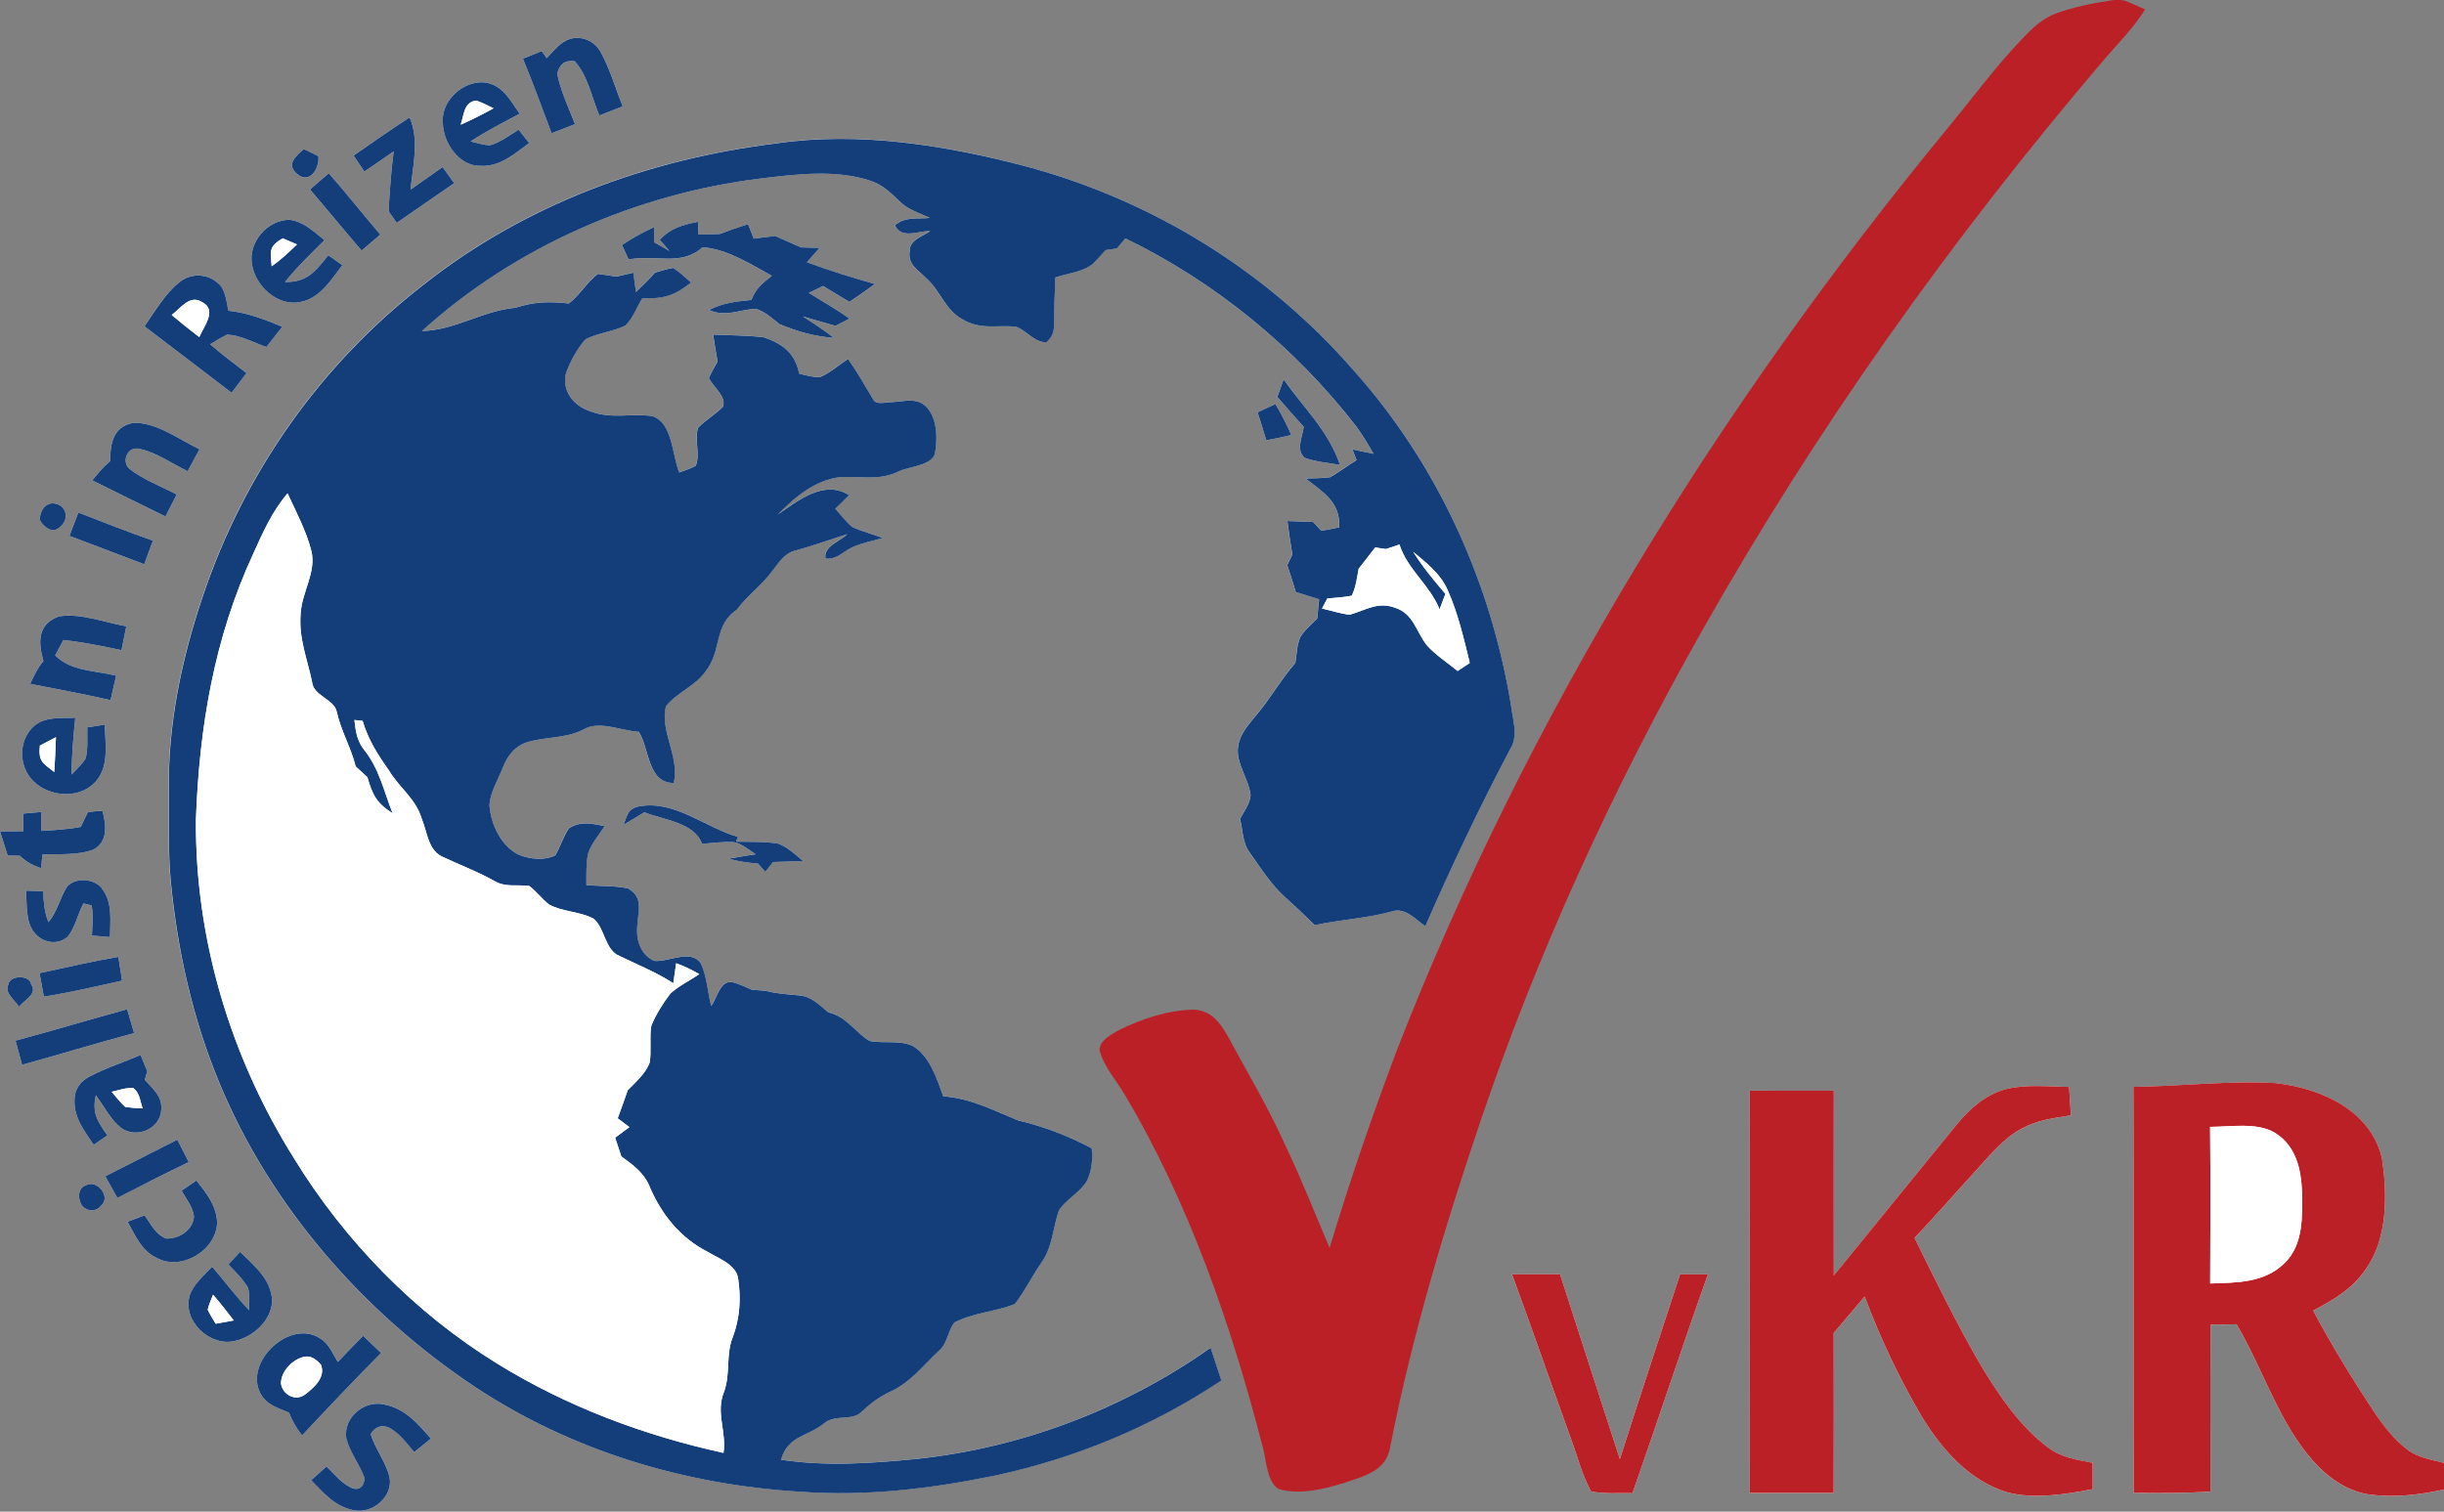 <?xml version="1.0" encoding="UTF-8"?>
<svg xmlns="http://www.w3.org/2000/svg" id="Layer_1" version="1.1" viewBox="0 0 1500 928">
  <rect x="0" y="0" width="1500" height="928" fill="#808080" stroke="none"/>
  <defs>
    <style>
      .st0 {
        fill: #bb2026;
      }

      .st1 {
        fill: #fff;
      }

      .st2 {
        fill: #133e7a;
      }
    </style>
  </defs>
  <g id="Keurmerken">
    <g id="VvKR">
      <g id="Group">
        <g id="p0-link">
          <path id="p0" class="st1" d="M335.51,35.71c-.99-1.45-1.99-2.89-2.98-4.34-3.86,1.54-7.75,3.07-11.6,4.61,6.3,15.13,11.78,30.53,17.6,45.81l14.37-5.61c-3.92-10.1-8.83-20.34-10.91-30.98,1.51-5.85,4.58-8.41,10.7-7.65,8.05,8.71,10.58,22.57,15.16,33.33,4.76-1.87,9.55-3.74,14.31-5.61-4.46-11.06-7.78-22.93-13.53-33.39-3.68-6.66-11.39-10.1-18.8-7.99-6.06,1.87-10.04,7.44-14.31,11.81ZM324.81,87.82c-2.17-2.74-4.31-5.48-6.48-8.23-5.51,3.38-11.39,7.96-17.72,9.61-3.92-.21-7.96-1.42-11.78-2.38,9.64-6.42,19.95-11.54,30.14-17.03-5.82-8.02-9.85-16.97-20.58-19.08-13.47-1.93-27.79,10.76-26.58,24.62.09,12.14,10.1,27.03,23.42,26.43,11.96.57,20.46-7.44,29.59-13.95ZM217.01,95.5c2.2,3.25,4.4,6.51,6.6,9.79,6.06-4.07,12.05-8.2,18.02-12.39-1.63,12.24-2.44,24.5-3.13,36.77,1.66,2.38,3.35,4.76,5,7.14,11.72-8.2,23.54-16.24,35.29-24.38-2.41-3.28-4.79-6.57-7.17-9.88-6.54,4.64-13.08,9.22-19.65,13.83,1.42-14.71,5.48-30.29-.57-44.3-11.63,7.53-22.99,15.52-34.39,23.42ZM749.55,847.4l-6.6-20.07c-53.07,37.46-115.54,61.33-180.18,68.23-28,2.74-55.54,4.73-83.51.51,4.4-15.04,16.21-13.95,26.85-22.6,6.15-5.24,17.09-1.08,22.51-6.72,5.73-5.39,11.09-9.43,18.32-12.75,12.11-5.73,19.29-15.52,29.11-24.71,5.7-4.76,5.3-11.9,9.7-17.48,11.21-5.91,25.34-6.63,37.04-11.33,6.18-7.99,10.67-17.33,16.48-25.65,6.9-10.07,6.75-20.82,10.55-31.79,4.4-6.84,13.08-11.06,17.21-18.17,3.04-6.3,3.62-13.11,2.95-20.01-14.38-7.47-29.02-13.29-44.84-16.97-15.46-6.18-29.23-13.71-46.32-14.92-3.77-10.49-8.47-25.01-18.68-30.89-7.71-3.8-18.32-1.36-26.7-3.13-9.22-5.88-13.68-14.74-25.19-17.54-4.85-4.13-10.49-9.67-17.12-10.31-7.2-.72-14.28-1.02-21.28-2.89-2.83-.21-5.67-.45-8.53-.66-3.95-1.72-8.11-3.8-12.33-4.7-7.29-.81-9.1,10.19-12.57,14.65-2.23-8.5-2.56-18.17-6.36-26.1-6.24-9.1-19.68-.66-28.6-1.57-8.95-4.04-11.54-14.01-10.22-23.08.6-8.89,3.25-15.97-5.85-21.4-8.29-1.78-17.12-1.24-25.59-2.05.06-6.33-.21-12.99,1.02-19.2,1.96-6.15,6.72-11.63,10.22-17-7.93-1.51-14.68-3.38-22,1.42-3.38,5.06-5.18,11.27-8.29,16.51-6.45,3.38-15.52,2.35-22.12-.21-11.06-5.15-17.51-18.8-18.29-30.5.39-8.08,5.48-16.12,8.38-23.6,2.8-6.87,6.96-12.45,14.22-14.95,11.42-3.65,23.33-2.2,34.48-7.68,10.25-6.21,22.78.39,34.57,1.12,6.63,10.13,5.21,31.52,21.49,31.43,3.65-16.24-8.62-31.85-4.85-47.04,6.6-8.53,18.05-12.33,24.44-21.61,10.19-13.02,4.64-28.03,19.11-37.76,6.42-8.77,15.34-14.98,21.73-23.72,4.4-5.39,7.14-10.94,14.5-12.63,10.64-2.89,20.94-6.66,31.46-9.98-4.58,4.61-14.56,7.26-13.32,14.95,6.99.72,10.34-3.92,16.15-6.78,5.97-2.77,12.72-3.95,19.02-5.85-6.15-2.38-12.72-3.98-18.68-6.75-3.89-3.25-7.05-7.44-10.43-11.21,2.86-2.71,5.7-5.48,8.47-8.32-15.46-9.73-31.37,3.38-43.76,11.9,10.55-10.76,22.72-21.13,38.27-22.96,12.63-.69,23.84,2.38,35.83-3.47,6.45-3.1,19.05-3.31,22.15-10.37,1.9-8.89,1.72-21.22-4.4-28.6-6.09-6.93-14.16-3.95-22.18-3.59-3.25-.03-9.61,1.99-11.24-1.87-5-8.29-9.7-16.7-15.31-24.62-5.73,3.65-11.09,8.62-17.39,11.18-4.19.06-8.53-1.21-12.63-2.17-2.47-12.54-10.07-18.29-21.55-22.3-10.34-1.24-20.85-1.21-31.25-1.69.81,5.55,1.78,11.03,2.71,16.54-1.84,3.31-3.86,6.63-5.33,10.13,2.56,5.55,11.15,11.39,8.56,17.72-4.64,4.73-10.61,8.02-15.16,12.78-2.44,7.26,1.51,16.54-1.48,23.36-3.13,1.75-6.72,2.83-10.07,4.13-4.52-10.7-3.92-30.11-16.3-34.57-12.81-1.99-25.37,2.02-38.3-3.01-10.04-3.16-17.36-12.08-15.07-22.96,2.38-7.14,7.05-15.7,12.14-21.25,7.59-3.95,16.82-4.64,24.53-8.47,4.49-4.4,6.9-11.3,10.25-16.64,13.35.27,19.38-1.42,29.96-9.7-3.59-3.22-6.9-6.42-11-9.01-3.77.69-7.41,1.81-11.09,2.89-3.74,4.16-7.68,8.08-11.72,11.93-.54-3.95-1.08-7.93-1.6-11.87-3.5.81-6.99,1.63-10.49,2.44-3.77-.66-7.53-1.24-11.3-1.69-6.66,5.09-11.12,13.02-17.78,18.14-12.57-1.27-20.79-1.15-32.94,2.65-20.34,1.9-36.77,13.77-57.26,14.28,57.02-51.68,131.82-84.38,208.06-93.66,21.64-2.65,45.99-5.64,67.08,1.36,7.38,2.29,12.39,7.26,17.81,12.45,5.15,5.33,12.05,7.2,18.84,10.4-7.87.84-15.16-1.02-21.52,4.55,4.34,8.77,14.07,3.35,21.76,3.5-4.73,3.38-12.9,5.33-12.66,12.39-1.18,8.35,4.76,11,9.73,16.21,9.52,8.26,11.63,19.68,22.87,25.74,10.82,6.39,20.67,3.31,32.37,4.34,6.45,2.05,11.66,10.07,19.05,9.58,3.59-3.53,4.49-5.91,4.61-10.91.06-9.64.36-19.23.78-28.84,7.84-2.71,19.14-3.41,24.62-10.04,2.14-2.2,4.22-4.46,6.3-6.75,2.26-.33,4.55-.66,6.81-.99,1.75-2.05,3.5-4.13,5.24-6.18,55.21,26.73,104.06,66.84,141.61,115.3,4.01,5.36,7.35,11.09,10.7,16.91-4.31-.9-8.65-1.81-12.96-2.68.84,2.17,1.69,4.34,2.53,6.54-5.51,3.38-10.67,7.44-16.36,10.55-4.91.69-9.94.54-14.89.78,10.85,8.53,21.22,14.16,20.67,29.93-3.68.84-7.38,1.54-11.12,2.14-1.66-1.81-3.35-3.59-5-5.39-5.24-.18-10.49-.39-15.7-.6.87,6.87,1.84,13.71,3.01,20.55-1.05,2.17-2.08,4.37-3.13,6.57,1.81,5.45,3.65,10.91,5.24,16.45,4.79,1.45,9.55,2.92,14.31,4.46-.36,3.95-.72,7.87-1.15,11.81-3.56,3.56-7.78,7.14-10.43,11.48-2.05,4.85-2.2,10.67-3.01,15.85-8.95,10.19-15.46,22.06-24.26,32.34-4.73,5.85-9.76,11.12-10.85,18.9-1.63,9.91,6.54,19.98,7.65,29.83-.27,5.15-4.19,10.16-6.48,14.65,1.66,6.45,1.54,14.74,5.61,20.16,7.26,10.19,13.62,20.55,22.78,28.54,5.97,5.36,11.75,10.88,17.45,16.48,15.82-3.44,31.91-4.1,47.55-8.44,7.93-2.62,14.41,5.03,20.31,9.13,16.09-36.89,33.36-73.32,52.17-108.88,5.18-8.26,1.39-18.17.36-27.24-12.54-75.85-45.29-147.88-96.68-205.32-52.8-60.66-123.35-104.21-200.95-125.04-49.09-13.05-102.92-21.64-153.54-14.1-78.75,9.76-154.24,37.58-216.77,87.12-62.71,48.73-109.33,114.97-134.74,190.22-13.02,38.21-21.73,79.29-21.04,119.82.18,19.05-.6,37.94,1.24,56.57,4.16,42.04,13.32,83.33,29.53,122.41,31.25,75.94,88.63,141.55,156.65,186.9,59.55,39.51,129.07,60.39,200.19,64.64,39.93,2.92,79.05-1.75,118.16-9.67,50-10.52,97.67-30.29,140.19-58.65ZM195.43,95.89c-2.98-1.54-6-2.98-9.07-4.37-4.67,4.4-11,9.28-4.07,15.25,7.81,6.51,13.83-3.22,13.14-10.88ZM195.64,111.62c-1.78,1.57-3.59,3.16-5.36,4.73,10.64,12.42,20.97,25.07,31.64,37.46,3.83-3.28,7.65-6.54,11.51-9.79-10.67-12.45-20.79-25.34-31.61-37.64-2.08,1.72-4.16,3.47-6.18,5.24ZM210.11,162.74c-2.86-2.02-5.76-4.04-8.62-6.06-7.81,9.58-12.72,16.73-26.55,16.42,7.35-9.28,15.88-17.33,24.2-25.68-6.6-5.24-12.63-11.33-21.4-12.51-13.53-.06-25.47,13.71-23.11,27.21,1.99,13.29,15.43,25.92,29.35,23.3,12.18-2.02,19.26-13.65,26.13-22.69ZM404.91,147.28c2.02,2.29,4.04,4.58,6.06,6.84-3.19-1.81-6.39-3.59-9.58-5.39v-9.28c-6.84,3.25-13.41,6.72-19.68,10.97,1.36,2.95,2.71,5.91,4.07,8.86,17.72-3.04,32.19,4.28,45.42-7.44,14.89.9,29.68,10.49,42.55,17.51-5.67,4.4-9.94,7.78-12.57,14.77-9.13,1.02-17.75,1.75-26.01,6.24,10.37,4.49,18.29-.21,28.6-.78,5.61,1.63,10.19,5.88,14.68,9.46,10.82,4.46,21.43,7.62,33.27,8.35-6.12-4.79-12.54-9.04-19.11-13.14,6.69,1.9,13.38,3.86,20.07,5.82,2.89-1.48,5.79-2.95,8.68-4.43-8.02-5.82-16.61-10.58-24.98-15.79,2.92-1.42,5.85-2.86,8.77-4.28,5.42,3.22,10.79,6.51,16.15,9.79,5.27-3.62,10.52-7.2,15.67-10.97-14.07-4.01-28.03-8.26-41.74-13.38,2.59-2.95,5.18-5.88,7.81-8.8-3.83-.15-7.65-.24-11.48-.33-5.27-2.35-10.58-4.64-15.85-7.02-4.37.54-8.74,1.08-13.11,1.66-1.18-2.98-2.32-5.94-3.5-8.92-5.88,1.87-11.66,3.89-17.42,6.09-4.34.09-8.65.21-12.96.36l-.36-7.87c-9.67,2.05-16.51,3.71-23.45,11.12ZM88.69,200.32c17.78,13.62,35.68,27.09,53.43,40.77,3.07-4.01,6.15-8.05,9.19-12.05-7.56-5.73-15.13-11.45-22.3-17.69,3.35-2.17,6.78-4.16,10.34-5.97,8.2.45,16.45,4.94,24.14,7.65,3.25-4.16,6.51-8.29,9.76-12.45-10.73-4.46-21.31-8.62-33-9.82-1.42-5.61-1.66-13.32-6.57-17.03-6.48-6-17.03-6.15-23.72-.39-8.65,6.96-14.98,17.9-21.28,26.97ZM783.96,243.74c5.39,6.12,10.7,12.3,16.21,18.32-.75,6.15-5,14.04.54,18.99,6.84,2.53,14.53,3.07,21.7,4.34-7.35-21.31-21.91-34.42-34.63-52.47-1.3,3.59-2.59,7.2-3.83,10.82ZM771.85,253.11c1.84,5.7,3.62,11.39,5.3,17.15,5.18-.87,10.31-2.02,15.4-3.22-2.95-6.51-6.09-12.9-9.76-19.02-3.65,1.69-7.29,3.38-10.94,5.09ZM67.54,283.1c-4.13,3.53-7.53,7.53-10.91,11.78,14.98,7.41,29.9,14.92,44.93,22.18,2.29-4.49,4.58-8.98,6.87-13.5-9.58-5.03-20.4-9.04-28.96-15.7-4.94-4.25-1.54-13.47,5.27-12.48,10.64,1.93,20.76,9.22,30.41,13.92,2.44-4.49,4.85-8.98,7.29-13.5-12.24-5.85-27.09-17.12-41.08-16.12-12.11,2.47-13.68,12.72-13.83,23.42ZM31.37,309.02c-4.94,1.02-6.54,5.39-7.08,9.88,2.29,4.61,8.02,9.13,12.6,4.58,6.72-5.7,3.07-15.01-5.51-14.47ZM48.07,314.65c-1.78,4.79-3.62,9.55-5.45,14.31,15.31,5.79,30.59,11.66,45.9,17.42,1.81-4.82,3.59-9.61,5.33-14.47-15.4-5.42-30.53-11.36-45.78-17.27ZM26.64,405.81c-3.59,4.22-5.79,9.01-8.14,13.98,16.48,3.19,32.97,6.27,49.33,10.01,1.15-5,2.29-10.01,3.44-15.01-13.08-3.28-27.54-2.56-37.43-12.45,1.69-3.16,3.38-6.3,5.06-9.46,12.02,1.3,23.84,3.71,35.65,6.24.99-4.88,1.99-9.76,2.95-14.65-13.14-2.29-28.3-8.35-41.53-6.03-13.08,4.85-12.57,15.79-9.34,27.36ZM64.22,444.87c-3.56.57-7.08,1.12-10.64,1.63-.15,6.27.51,13.02-1.02,19.11-2.29,3.65-5.67,6.75-8.59,9.91-.03-11.69,1.08-23.3,2.23-34.9-8.53.42-18.53-.93-25.37,5.15-9.7,8.68-9.49,24.83-.33,33.81,10.37,10.19,29.99,11.21,39.24-1.02,7.14-9.25,4.91-22.78,4.49-33.69ZM382.73,506.29c4.31-2.44,8.53-5.06,12.72-7.68,11.39,4.7,30.89,6.21,35.41,19.41,6.42-.6,12.66-1.27,19.14-1.12,5,.72,9.61,4.85,13.77,7.5-5.48.84-10.94,1.75-16.39,2.71,5.85,1.81,11.81,2.47,17.87,3.04,1.51,1.69,2.98,3.41,4.46,5.09,1.63-2.02,3.22-4.04,4.85-6.06,6.15-.21,12.3-.36,18.41-.6-4.67-3.83-9.7-8.74-15.49-10.73-8.41-1.39-17.21-.96-25.71-1.18l1.18-2.92c-20.67-5.94-38.6-22.63-60.66-18.77-6.96,1.36-7.29,5.55-9.55,11.3ZM49.57,507.61c-7.93,1.54-16.18,1.99-24.2,2.47v-11.63c-3.74.33-7.47.66-11.18.99.03,3.62.06,7.2.12,10.82-4.79.03-9.55.06-14.31.09,1.54,4.91,3.1,9.82,4.67,14.74,2.53.09,5.03.18,7.53.27,4.01,3.95,7.84,5.76,13.05,7.68l.75-8.41c10.1-.51,21.85.54,31.37-3.1,9.04-4.91,7.81-15.22,5.51-23.69-3.04,0-6.03.27-8.98.78-1.51,2.98-2.95,5.97-4.34,8.98ZM26.34,547.15c-3.47-.15-6.93-.27-10.37-.39.63,8.23-.42,19.08,5.12,25.8,4.94,6.27,14.19,7.99,20.37,2.53,4.7-5.67,6.24-14.01,9.73-20.49l5.03,1.21c1.08,6.06.42,12.36.18,18.53,3.68.3,7.35.63,11.06.93.12-9.85,1.75-21.04-4.67-29.44-4.34-6.63-16.67-7.44-21.73-1.48-4.43,7.05-5.85,15.16-11.36,21.73-2.56-6.09-2.86-12.42-3.38-18.93ZM24.29,597.39c.84,4.82,1.72,9.61,2.59,14.41,16.24-2.5,32-6.3,48.04-9.79-.75-4.85-1.54-9.7-2.29-14.59-16.27,2.77-32.22,6.51-48.34,9.98ZM11.69,618.06c2.95-4.1,11.69-7.84,7.44-13.71-.72-6.06-13.41-5.85-14.04.12-2.68,4.91,4.34,9.88,6.6,13.59ZM9.52,638.83c1.33,4.94,2.65,9.88,4.04,14.83,22.96-6.3,45.72-13.32,68.74-19.44-1.45-4.88-2.86-9.76-4.25-14.65-22.9,6.27-45.6,13.14-68.53,19.26ZM57.5,702.78c2.8-1.93,5.61-3.83,8.41-5.76-6.03-8.68-9.55-13.65-7.08-24.65,5,6.63,9.43,15.79,16.36,20.64,9.67,5.82,23.33-.33,23.81-12.02.51-8.35-5.15-12.42-10.13-18.11.51-1.75.99-3.53,1.51-5.27-1.36-3.35-2.74-6.66-4.13-9.98-10.37,4.49-21.37,7.96-31.34,13.26-5.67,2.98-9.16,7.71-9.19,14.28-.36,11.24,5.97,18.8,11.78,27.6ZM1309.39,667.22c.21,83.09-.06,166.17.15,249.26,15.73.12,31.43.21,47.13-.81-.03-34.14-.15-68.32.06-102.46,5.3-.06,10.64-.15,15.94-.24,15.37,25.95,24.32,55.6,43.22,79.44,9.55,11.99,21.76,22.15,37.25,24.92,15.94,2.23,31.28.45,46.86-2.92v-16.33c-7.17-1.84-15.7-3.19-21.76-7.62-8.56-6.18-15.49-15.34-21.37-24.02-13.23-20.1-25.86-40.56-37.16-61.84,12.36-6.66,23.78-12.99,31.88-24.89,14.01-19.08,13.68-46.83,10.25-69.13-7.23-29.26-37.61-42.52-64.97-45.63-28.93-1.66-58.49,1.96-87.49,2.29ZM1125.5,783c-.06-37.82-.03-75.64,0-113.46-17.24,0-34.51,0-51.74.03.15,82.3-.12,164.63.12,246.94,17.18-.03,34.36-.03,51.53,0,.15-32.73.06-65.43.03-98.15,6.33-7.47,12.66-14.95,18.99-22.42,9.55,25.53,21.28,50.3,35.08,73.74,12.27,20.13,29.2,39.51,52.5,46.47,16.45,4.34,35.86,1.21,52.38-1.96-.03-5.39-.03-10.79-.03-16.18-9.94-1.93-19.05-3.1-27.36-9.37-16.97-12.57-29.93-31.82-40.77-49.66-15.01-25.59-28.03-52.44-41.17-79.02,12.36-12.99,24.11-26.55,36.25-39.75,9.13-9.91,17.66-21.07,29.77-27.51,9.58-5.15,19.38-6.27,29.93-7.96-.36-5.82-.72-11.63-1.11-17.45-12.57-.24-26.52-1.72-38.76,1.33-13.08,3.65-22.45,12.3-30.83,22.54-24.86,30.68-49.97,61.18-74.8,91.86ZM64.61,722.09c2.47,4.43,4.94,8.89,7.41,13.32,14.5-7.56,29.11-14.92,43.82-22.03-2.35-4.58-4.67-9.16-7.02-13.74-14.71,7.53-29.5,14.92-44.21,22.45ZM52.56,727.76c-4.1,1.21-4.73,6.3-3.41,9.85,1.51,5.7,9.31,7.35,12.9,2.5,6.45-5.42-2.86-16.64-9.49-12.36ZM111.44,730.92c2.68,4.94,7.29,10.46,7.59,16.24-.93,8.17-9.19,13.38-17,13.17-6.66-2.53-9.31-8.8-13.26-14.25-3.5,1.3-7.02,2.59-10.52,3.89,4.67,8.2,8.47,17.78,17.57,22.03,15.22,8.71,37.07-4.37,37.43-21.64-.39-10.19-6.69-18.11-12.81-25.68-3.04,2.05-6.03,4.13-9.01,6.24ZM140.16,776.22c4.19,4.52,9.19,9.16,12.18,14.59.93,4.37.54,9.1.54,13.53-8.14-8.44-15.01-17.87-22.69-26.7-4.79,5.06-11.54,10.82-13.77,17.63-4.67,15.61,12.51,31.79,27.88,27.88,11.09-2.47,22.42-12.57,22.69-24.5-.33-13.08-11.03-21.73-19.65-30.11-2.38,2.56-4.76,5.12-7.17,7.68ZM927.95,782.28c12.39,33.42,23.96,67.17,36.1,100.69,4.01,10.79,6.87,22.6,12.51,32.64,8.23,1.54,17,.87,25.37.99,15.67-44.69,30.41-89.69,46.29-134.32h-17.09c-12.33,37.82-24.89,75.55-36.95,113.46-12.36-37.79-24.47-75.7-36.74-113.52-9.82,0-19.68,0-29.5.06ZM177.44,867.23c1.84,5.21,4.64,9.58,7.93,13.98,16-17.06,32.03-34.02,48.52-50.63-3.68-3.5-7.35-7.02-11.03-10.52-5.24,5.3-10.46,10.61-15.52,16.06-2.86-4.7-5.61-11.36-10.49-14.25-18.59-12.84-47.25,14.16-37.01,33.54,3.98,7.32,10.55,8.71,17.6,11.81ZM200.44,900.23c-3.16,2.8-6.33,5.64-9.46,8.44,7.87,8.11,14.8,16.39,26.58,18.53,11.12,2.17,23.78-8.5,21.58-20.16-2.11-9.34-8.77-17.45-11.63-26.7,2.74-4.28,6.3-5.7,10.61-4.22,6.54,3.01,11.51,9.98,16.15,15.31l10.22-8.32c-7.99-8.95-14.92-17.54-27.15-20.58-12.69-3.98-26.85,7.08-24.74,20.55,2.11,8.35,8.17,15.97,11.15,24.08,0,5.67-3.92,8.8-9.28,5.48-5.39-2.83-9.7-8.2-14.01-12.42Z"></path>
        </g>
        <g id="p1-link">
          <path id="p1" class="st0" d="M1297.48,0h3.77l2.56.33c4.34,1.63,8.5,3.56,12.72,5.45-7.68,12.36-17.84,22.03-27.12,33.15-92.28,108.46-174.85,224.48-244.92,348.53-54.34,96.13-100.53,196.61-136,301.21-22,65.12-41.89,131.51-55.15,198.99-1.72,10.91-8.56,15.52-18.2,19.23-14.95,5.24-34.57,11.78-50.21,7.26-7.59-4.1-7.81-19.02-10.1-26.52-19.17-74.29-45.26-149.72-84.65-215.84-5-8.56-12.87-17.27-15.28-26.94-.21-6.27,7.15-9.61,11.7-12.42,13.98-6.9,30.17-12.3,45.81-12.63,10.73.39,16.09,7.56,21,16.06,11.99,22.3,24.98,43.82,35.32,66.96,9.91,20.73,18.29,42.1,27.3,63.26,12.39-41.08,26.34-81.79,41.53-121.93,80.07-205.26,197.33-394.57,336.98-564.48,15.43-18.59,29.99-38.51,46.62-55.9,6.18-6.42,12.14-12.3,20.67-15.52,11.45-4.13,23.63-6.51,35.65-8.26Z"></path>
        </g>
        <g id="p2-link">
          <path id="p2" class="st2" d="M349.82,23.9c7.41-2.11,15.13,1.33,18.81,7.99,5.76,10.46,9.07,22.33,13.53,33.39-4.76,1.87-9.55,3.74-14.31,5.61-4.58-10.76-7.11-24.62-15.16-33.33-6.12-.75-9.19,1.81-10.7,7.65,2.08,10.64,6.99,20.88,10.91,30.98l-14.37,5.61c-5.82-15.28-11.3-30.68-17.6-45.81,3.86-1.54,7.75-3.07,11.6-4.61.99,1.45,1.99,2.89,2.98,4.34,4.28-4.37,8.26-9.94,14.31-11.81Z"></path>
        </g>
        <g id="p3-link">
          <path id="p3" class="st2" d="M298.38,50.72c10.73,2.11,14.77,11.06,20.58,19.08-10.19,5.48-20.49,10.61-30.14,17.03,3.83.96,7.87,2.17,11.78,2.38,6.33-1.66,12.21-6.24,17.72-9.61,2.17,2.74,4.31,5.48,6.48,8.23-9.13,6.51-17.63,14.53-29.59,13.95-13.32.6-23.33-14.28-23.42-26.43-1.21-13.86,13.11-26.55,26.58-24.62ZM282.74,76.55c6.9-3.01,13.56-6.45,20.16-10.07-3.5-1.66-6.99-3.56-10.67-4.76-7.75,1.05-7.41,9.01-9.49,14.83Z"></path>
        </g>
        <g id="p4-link">
          <path id="p4" class="st1" d="M292.23,61.72c3.68,1.21,7.17,3.1,10.67,4.76-6.6,3.62-13.26,7.05-20.16,10.07,2.08-5.82,1.75-13.77,9.49-14.83Z"></path>
        </g>
        <g id="p5-link">
          <path id="p5" class="st2" d="M251.4,72.09c6.06,14.01,1.99,29.59.57,44.3,6.57-4.61,13.11-9.19,19.65-13.83,2.38,3.31,4.76,6.6,7.17,9.88-11.75,8.14-23.57,16.18-35.29,24.38-1.66-2.38-3.35-4.76-5-7.14.69-12.27,1.51-24.53,3.13-36.77-5.97,4.19-11.96,8.32-18.02,12.39-2.2-3.28-4.4-6.54-6.6-9.79,11.39-7.9,22.75-15.88,34.39-23.42Z"></path>
        </g>
        <g id="p6-link">
          <path id="p6" class="st2" d="M629.67,102.13c77.6,20.82,148.15,64.37,200.95,125.04,51.38,57.44,84.14,129.47,96.68,205.32,1.02,9.07,4.82,18.99-.36,27.24-18.8,35.56-36.07,72-52.17,108.88-5.91-4.1-12.39-11.75-20.31-9.13-15.64,4.34-31.73,5-47.55,8.44-5.7-5.61-11.48-11.12-17.45-16.48-9.16-7.99-15.52-18.35-22.78-28.54-4.07-5.42-3.95-13.71-5.61-20.16,2.29-4.49,6.21-9.49,6.48-14.65-1.12-9.85-9.28-19.92-7.65-29.83,1.08-7.78,6.12-13.05,10.85-18.9,8.8-10.28,15.31-22.15,24.26-32.34.81-5.18.96-11,3.01-15.85,2.65-4.34,6.87-7.93,10.43-11.48.42-3.95.78-7.87,1.15-11.81-4.76-1.54-9.52-3.01-14.31-4.46-1.6-5.55-3.44-11-5.24-16.45,1.05-2.2,2.08-4.4,3.13-6.57-1.18-6.84-2.14-13.68-3.01-20.55,5.21.21,10.46.42,15.7.6,1.66,1.81,3.35,3.59,5,5.39,3.74-.6,7.44-1.3,11.12-2.14.54-15.76-9.82-21.4-20.67-29.93,4.94-.24,9.98-.09,14.89-.78,5.7-3.1,10.85-7.17,16.36-10.55-.84-2.2-1.69-4.37-2.53-6.54,4.31.87,8.65,1.78,12.96,2.68-3.35-5.82-6.69-11.54-10.7-16.91-37.55-48.46-86.4-88.57-141.61-115.3-1.75,2.05-3.5,4.13-5.24,6.18-2.26.33-4.55.66-6.81.99-2.08,2.29-4.16,4.55-6.3,6.75-5.48,6.63-16.79,7.32-24.62,10.04-.42,9.61-.72,19.2-.78,28.84-.12,5-1.02,7.38-4.61,10.91-7.38.48-12.6-7.53-19.05-9.58-11.69-1.02-21.55,2.05-32.37-4.34-11.24-6.06-13.35-17.48-22.87-25.74-4.97-5.21-10.91-7.87-9.73-16.21-.24-7.05,7.93-9.01,12.66-12.39-7.68-.15-17.42,5.27-21.76-3.5,6.36-5.58,13.65-3.71,21.52-4.55-6.78-3.19-13.68-5.06-18.84-10.4-5.42-5.18-10.43-10.16-17.81-12.45-21.1-6.99-45.45-4.01-67.08-1.36-76.24,9.28-151.04,41.98-208.06,93.66,20.49-.51,36.92-12.39,57.26-14.28,12.14-3.8,20.37-3.92,32.94-2.65,6.66-5.12,11.12-13.05,17.78-18.14,3.77.45,7.53,1.02,11.3,1.69,3.5-.81,6.99-1.63,10.49-2.44.51,3.95,1.05,7.93,1.6,11.87,4.04-3.86,7.99-7.78,11.72-11.93,3.68-1.08,7.32-2.2,11.09-2.89,4.1,2.59,7.41,5.79,11,9.01-10.58,8.29-16.61,9.98-29.96,9.7-3.35,5.33-5.76,12.24-10.25,16.64-7.71,3.83-16.94,4.52-24.53,8.47-5.09,5.55-9.76,14.1-12.14,21.25-2.29,10.88,5.03,19.8,15.07,22.96,12.93,5.03,25.5,1.02,38.3,3.01,12.39,4.46,11.78,23.87,16.3,34.57,3.35-1.3,6.93-2.38,10.07-4.13,2.98-6.81-.96-16.09,1.48-23.36,4.55-4.76,10.52-8.05,15.16-12.78,2.59-6.33-6-12.18-8.56-17.72,1.48-3.5,3.5-6.81,5.33-10.13-.93-5.51-1.9-11-2.71-16.54,10.4.48,20.91.45,31.25,1.69,11.48,4.01,19.08,9.76,21.55,22.3,4.1.96,8.44,2.23,12.63,2.17,6.3-2.56,11.66-7.53,17.39-11.18,5.61,7.93,10.31,16.33,15.31,24.62,1.63,3.86,7.99,1.84,11.24,1.87,8.02-.36,16.09-3.35,22.18,3.59,6.12,7.38,6.3,19.71,4.4,28.6-3.1,7.05-15.7,7.26-22.15,10.37-11.99,5.85-23.2,2.77-35.83,3.47-15.55,1.84-27.73,12.21-38.27,22.96,12.39-8.53,28.3-21.64,43.76-11.9-2.77,2.83-5.61,5.61-8.47,8.32,3.38,3.77,6.54,7.96,10.43,11.21,5.97,2.77,12.54,4.37,18.68,6.75-6.3,1.9-13.05,3.07-19.02,5.85-5.82,2.86-9.16,7.5-16.15,6.78-1.24-7.68,8.74-10.34,13.32-14.95-10.52,3.31-20.82,7.08-31.46,9.98-7.35,1.69-10.1,7.23-14.5,12.63-6.39,8.74-15.31,14.95-21.73,23.72-14.47,9.73-8.92,24.74-19.11,37.76-6.39,9.28-17.84,13.08-24.44,21.61-3.77,15.19,8.5,30.8,4.85,47.04-16.27.09-14.86-21.31-21.49-31.43-11.78-.72-24.32-7.32-34.57-1.12-11.15,5.48-23.05,4.04-34.48,7.68-7.26,2.5-11.42,8.08-14.22,14.95-2.89,7.47-7.99,15.52-8.38,23.6.78,11.69,7.23,25.34,18.29,30.5,6.6,2.56,15.67,3.59,22.12.21,3.1-5.24,4.91-11.45,8.29-16.51,7.32-4.79,14.07-2.92,22-1.42-3.5,5.36-8.26,10.85-10.22,17-1.24,6.21-.96,12.87-1.02,19.2,8.47.81,17.3.27,25.59,2.05,9.1,5.42,6.45,12.51,5.85,21.4-1.33,9.07,1.27,19.05,10.22,23.08,8.92.9,22.36-7.53,28.6,1.57,3.8,7.93,4.13,17.6,6.36,26.1,3.47-4.46,5.27-15.46,12.57-14.65,4.22.9,8.38,2.98,12.33,4.7,2.86.21,5.7.45,8.53.66,6.99,1.87,14.07,2.17,21.28,2.89,6.63.63,12.27,6.18,17.12,10.31,11.51,2.8,15.97,11.66,25.19,17.54,8.38,1.78,18.99-.66,26.7,3.13,10.22,5.88,14.92,20.4,18.68,30.89,17.09,1.21,30.86,8.74,46.32,14.92,15.82,3.68,30.47,9.49,44.84,16.97.66,6.9.09,13.71-2.95,20.01-4.13,7.11-12.81,11.33-17.21,18.17-3.8,10.97-3.65,21.73-10.55,31.79-5.82,8.32-10.31,17.66-16.48,25.65-11.69,4.7-25.83,5.42-37.04,11.33-4.4,5.58-4.01,12.72-9.7,17.48-9.82,9.19-17,18.99-29.11,24.71-7.23,3.32-12.6,7.35-18.32,12.75-5.42,5.64-16.36,1.48-22.51,6.72-10.64,8.65-22.45,7.56-26.85,22.6,27.97,4.22,55.51,2.23,83.51-.51,64.64-6.9,127.11-30.77,180.18-68.23,2.2,6.69,4.4,13.38,6.6,20.07-42.52,28.36-90.2,48.13-140.19,58.65-39.12,7.93-78.23,12.6-118.16,9.67-71.12-4.25-140.65-25.13-200.19-64.64-68.02-45.35-125.4-110.96-156.65-186.9-16.21-39.09-25.37-80.37-29.53-122.41-1.84-18.62-1.05-37.52-1.24-56.57-.69-40.53,8.02-81.61,21.04-119.82,25.4-75.25,72.03-141.49,134.74-190.22,62.53-49.54,138.02-77.36,216.77-87.12,50.63-7.53,104.45,1.05,153.54,14.1ZM444.06,891.91c1.93-13.53-5-24.5.36-37.61,4.04-11.21.9-22.66,5.39-33.66,4.31-11.45,5.06-23.87,3.19-35.86-1.27-8.56-12.36-12.42-18.9-16.39-16.54-8.47-28.15-22.9-35.35-39.81-3.47-8.65-10.16-13.35-17.39-18.62-1.27-3.86-2.56-7.68-3.83-11.54,2.92-2.17,5.85-4.31,8.77-6.48-2.41-1.81-4.79-3.62-7.2-5.39,2.08-5.76,4.19-11.48,6.18-17.27,4.82-4.85,11.03-10.4,13.44-16.91,1.24-7.41-.24-15.22,1.02-22.66,2.86-7.08,7.17-13.8,11.78-19.86,5.21-4.67,11.87-7.9,17.66-11.81-4.61-2.71-9.19-4.85-14.19-6.72-.6,4.1-1.18,8.2-1.75,12.3-10.49-6.78-21.88-11.3-33.03-16.76-9.01-3.5-9.1-17.69-16-22.93-8.32-4.4-18.99-4.13-27.24-8.62-4.34-3.44-7.75-8.05-12.11-11.39-7.99-1.08-14.65,1.08-21.82-3.28-9.91-5.61-20.52-9.49-30.77-14.34-9.49-3.77-9.94-15.22-13.35-23.48-3.89-12.84-13.47-18.65-20.28-29.93-6.81-9.61-12.72-18.93-16.09-30.38-1.69-.15-3.35-.33-5.03-.48.75,6.9,1.57,12.81,6.06,18.41,9.31,11.72,11.99,25.25,17.39,38.85-9.79-6.12-12.39-11.39-15.49-22.18-2.38-2.2-4.79-4.37-7.17-6.57-2.89-11.6-8.98-21.79-11.63-33.48-1.33-7.84-14.47-9.73-15.16-18.5-3.1-14.65-8.29-26.79-6.99-42.01.75-13.14,9.67-25.22,6.6-38.24-3.1-12.3-9.37-23.93-14.62-35.41-9.43,11-15.1,23.81-21,36.89-24.02,51.68-33.21,106.71-35.26,163.31-.57,73.65,21.31,146.04,60.36,208.27,31.07,50.57,73.89,94.51,124.43,125.7,42.79,26.43,89.99,44.12,139.02,54.88ZM833.87,349.16c-1.02,5.45-1.72,11.6-4.25,16.54-4.91.99-10.04,1.21-15.01,1.72-1.08,2.05-2.17,4.1-3.22,6.15,5.64,1.27,11.24,3.1,16.97,3.83,9.98-2.89,17.27-8.29,28.06-4.25,11.06,3.65,12.72,14.47,19.17,22.84,5.42,6.12,12.69,10.73,19.02,15.91,2.5-1.63,5-3.28,7.47-4.91-3.71-15.07-7.29-30.86-13.71-45.02-4.43-9.94-12.9-16.39-21.04-23.24,5.82,9.22,12.69,17.6,19.8,25.83-1.21,3.16-2.38,6.36-3.59,9.55-6.09-15.19-19.5-24.17-24.65-39.84-2.77.99-5.58,1.93-8.38,2.8-2.17-.33-4.31-.66-6.45-.99-3.41,4.34-6.78,8.74-10.19,13.08Z"></path>
        </g>
        <g id="p7-link">
          <path id="p7" class="st2" d="M186.36,91.52c3.07,1.39,6.09,2.83,9.07,4.37.69,7.65-5.33,17.39-13.14,10.88-6.93-5.97-.6-10.85,4.07-15.25Z"></path>
        </g>
        <g id="p8-link">
          <path id="p8" class="st2" d="M201.82,106.38c10.82,12.3,20.94,25.19,31.61,37.64-3.86,3.25-7.68,6.51-11.51,9.79-10.67-12.39-21-25.04-31.64-37.46,1.78-1.57,3.59-3.16,5.36-4.73,2.02-1.78,4.1-3.53,6.18-5.24Z"></path>
        </g>
        <g id="p9-link">
          <path id="p9" class="st2" d="M177.74,134.92c8.77,1.18,14.8,7.26,21.4,12.51-8.32,8.35-16.85,16.39-24.2,25.68,13.83.3,18.74-6.84,26.55-16.42,2.86,2.02,5.76,4.04,8.62,6.06-6.87,9.04-13.95,20.67-26.13,22.69-13.92,2.62-27.36-10.01-29.35-23.3-2.35-13.5,9.58-27.27,23.11-27.21ZM182.26,150.05c-2.89-1.3-5.82-2.56-8.77-3.77-8.65,5.18-7.56,7.71-6.75,17.15,5.7-3.89,10.55-8.62,15.52-13.38Z"></path>
        </g>
        <g id="p10-link">
          <path id="p10" class="st2" d="M428.36,136.16l.36,7.87c4.31-.15,8.62-.27,12.96-.36,5.76-2.2,11.54-4.22,17.42-6.09,1.18,2.98,2.32,5.94,3.5,8.92,4.37-.57,8.74-1.12,13.11-1.66,5.27,2.38,10.58,4.67,15.85,7.02,3.83.09,7.65.18,11.48.33-2.62,2.92-5.21,5.85-7.81,8.8,13.71,5.12,27.67,9.37,41.74,13.38-5.15,3.77-10.4,7.35-15.67,10.97-5.36-3.28-10.73-6.57-16.15-9.79-2.92,1.42-5.85,2.86-8.77,4.28,8.38,5.21,16.97,9.98,24.98,15.79-2.89,1.48-5.79,2.95-8.68,4.43-6.69-1.96-13.38-3.92-20.07-5.82,6.57,4.1,12.99,8.35,19.11,13.14-11.84-.72-22.45-3.89-33.27-8.35-4.49-3.59-9.07-7.84-14.68-9.46-10.31.57-18.23,5.27-28.6.78,8.26-4.49,16.88-5.21,26.01-6.24,2.62-6.99,6.9-10.37,12.57-14.77-12.87-7.02-27.67-16.61-42.55-17.51-13.23,11.72-27.7,4.4-45.42,7.44-1.36-2.95-2.71-5.91-4.07-8.86,6.27-4.25,12.84-7.71,19.68-10.97v9.28c3.19,1.81,6.39,3.59,9.58,5.39-2.02-2.26-4.04-4.55-6.06-6.84,6.93-7.41,13.77-9.07,23.45-11.12Z"></path>
        </g>
        <g id="p11-link">
          <path id="p11" class="st1" d="M173.49,146.28c2.95,1.21,5.88,2.47,8.77,3.77-4.97,4.76-9.82,9.49-15.52,13.38-.81-9.43-1.9-11.96,6.75-17.15Z"></path>
        </g>
        <g id="p12-link">
          <path id="p12" class="st2" d="M133.68,173.74c4.91,3.71,5.15,11.42,6.57,17.03,11.69,1.21,22.27,5.36,33,9.82-3.25,4.16-6.51,8.29-9.76,12.45-7.68-2.71-15.94-7.2-24.14-7.65-3.56,1.81-6.99,3.8-10.34,5.97,7.17,6.24,14.74,11.96,22.3,17.69-3.04,4.01-6.12,8.05-9.19,12.05-17.75-13.68-35.65-27.15-53.43-40.77,6.3-9.07,12.63-20.01,21.28-26.97,6.69-5.76,17.24-5.61,23.72.39ZM105.39,193.35c5.51,4.7,11.15,9.19,16.91,13.59,2.65-6.36,11.06-16.42,2.11-21.25-7.87-5.36-13.35,3.5-19.02,7.65Z"></path>
        </g>
        <g id="p13-link">
          <path id="p13" class="st1" d="M124.4,185.7c8.95,4.82.54,14.89-2.11,21.25-5.76-4.4-11.39-8.89-16.91-13.59,5.67-4.16,11.15-13.02,19.02-7.65Z"></path>
        </g>
        <g id="p14-link">
          <path id="p14" class="st2" d="M787.79,232.92c12.72,18.05,27.27,31.16,34.63,52.47-7.17-1.27-14.86-1.81-21.7-4.34-5.55-4.94-1.3-12.84-.54-18.99-5.51-6.03-10.82-12.21-16.21-18.32,1.24-3.62,2.53-7.23,3.83-10.82Z"></path>
        </g>
        <g id="p15-link">
          <path id="p15" class="st2" d="M771.85,253.11c3.65-1.72,7.29-3.41,10.94-5.09,3.68,6.12,6.81,12.51,9.76,19.02-5.09,1.21-10.22,2.35-15.4,3.22-1.69-5.76-3.47-11.45-5.3-17.15Z"></path>
        </g>
        <g id="p16-link">
          <path id="p16" class="st2" d="M81.37,259.68c13.98-.99,28.84,10.28,41.08,16.12-2.44,4.52-4.85,9.01-7.29,13.5-9.64-4.7-19.77-11.99-30.41-13.92-6.81-.99-10.22,8.23-5.27,12.48,8.56,6.66,19.38,10.67,28.96,15.7-2.29,4.52-4.58,9.01-6.87,13.5-15.04-7.26-29.96-14.77-44.93-22.18,3.38-4.25,6.78-8.26,10.91-11.78.15-10.7,1.72-20.94,13.83-23.42Z"></path>
        </g>
        <g id="p17-link">
          <path id="p17" class="st1" d="M176.51,302.87c5.24,11.48,11.51,23.11,14.62,35.41,3.07,13.02-5.85,25.1-6.6,38.24-1.3,15.22,3.89,27.36,6.99,42.01.69,8.77,13.83,10.67,15.16,18.5,2.65,11.69,8.74,21.88,11.63,33.48,2.38,2.2,4.79,4.37,7.17,6.57,3.1,10.79,5.7,16.06,15.49,22.18-5.39-13.59-8.08-27.12-17.39-38.85-4.49-5.61-5.3-11.51-6.06-18.41,1.69.15,3.35.33,5.03.48,3.38,11.45,9.28,20.76,16.09,30.38,6.81,11.27,16.39,17.09,20.28,29.93,3.41,8.26,3.86,19.71,13.35,23.48,10.25,4.85,20.85,8.74,30.77,14.34,7.17,4.37,13.83,2.2,21.82,3.28,4.37,3.35,7.78,7.96,12.11,11.39,8.26,4.49,18.93,4.22,27.24,8.62,6.9,5.24,6.99,19.44,16,22.93,11.15,5.45,22.54,9.98,33.03,16.76.57-4.1,1.15-8.2,1.75-12.3,5,1.87,9.58,4.01,14.19,6.72-5.79,3.92-12.45,7.14-17.66,11.81-4.61,6.06-8.92,12.78-11.78,19.86-1.27,7.44.21,15.25-1.02,22.66-2.41,6.51-8.62,12.05-13.44,16.91-1.99,5.79-4.1,11.51-6.18,17.27,2.41,1.78,4.79,3.59,7.2,5.39-2.92,2.17-5.85,4.31-8.77,6.48,1.27,3.86,2.56,7.68,3.83,11.54,7.23,5.27,13.92,9.98,17.39,18.62,7.2,16.91,18.8,31.34,35.35,39.81,6.54,3.98,17.63,7.84,18.9,16.39,1.87,11.99,1.12,24.41-3.19,35.86-4.49,11-1.36,22.45-5.39,33.66-5.36,13.11,1.57,24.08-.36,37.61-49.03-10.76-96.22-28.45-139.02-54.88-50.54-31.19-93.36-75.13-124.43-125.7-39.06-62.23-60.94-134.62-60.36-208.27,2.05-56.6,11.24-111.62,35.26-163.31,5.91-13.08,11.57-25.89,21-36.89Z"></path>
        </g>
        <g id="p18-link">
          <path id="p18" class="st2" d="M31.37,309.02c8.59-.54,12.24,8.77,5.51,14.47-4.58,4.55-10.31.03-12.6-4.58.54-4.49,2.14-8.86,7.08-9.88Z"></path>
        </g>
        <g id="p19-link">
          <path id="p19" class="st2" d="M48.07,314.65c15.25,5.91,30.38,11.84,45.78,17.27-1.75,4.85-3.53,9.64-5.33,14.47-15.31-5.76-30.59-11.63-45.9-17.42,1.84-4.76,3.68-9.52,5.45-14.31Z"></path>
        </g>
        <g id="p20-link">
          <path id="p20" class="st1" d="M844.06,336.08c2.14.33,4.28.66,6.45.99,2.8-.87,5.61-1.81,8.38-2.8,5.15,15.67,18.56,24.65,24.65,39.84,1.21-3.19,2.38-6.39,3.59-9.55-7.11-8.23-13.98-16.61-19.8-25.83,8.14,6.84,16.61,13.29,21.04,23.24,6.42,14.16,10.01,29.96,13.71,45.02-2.47,1.63-4.97,3.28-7.47,4.91-6.33-5.18-13.59-9.79-19.02-15.91-6.45-8.38-8.11-19.2-19.17-22.84-10.79-4.04-18.08,1.36-28.06,4.25-5.73-.72-11.33-2.56-16.97-3.83,1.05-2.05,2.14-4.1,3.22-6.15,4.97-.51,10.1-.72,15.01-1.72,2.53-4.94,3.22-11.09,4.25-16.54,3.41-4.34,6.78-8.74,10.19-13.08Z"></path>
        </g>
        <g id="p21-link">
          <path id="p21" class="st2" d="M35.98,378.45c13.23-2.32,28.39,3.74,41.53,6.03-.96,4.88-1.96,9.76-2.95,14.65-11.81-2.53-23.63-4.94-35.65-6.24-1.69,3.16-3.38,6.3-5.06,9.46,9.88,9.88,24.35,9.16,37.43,12.45-1.15,5-2.29,10.01-3.44,15.01-16.36-3.74-32.85-6.81-49.33-10.01,2.35-4.97,4.55-9.76,8.14-13.98-3.22-11.57-3.74-22.51,9.34-27.36Z"></path>
        </g>
        <g id="p22-link">
          <path id="p22" class="st2" d="M46.2,440.62c-1.15,11.6-2.26,23.2-2.23,34.9,2.92-3.16,6.3-6.27,8.59-9.91,1.54-6.09.87-12.84,1.02-19.11,3.56-.51,7.08-1.05,10.64-1.63.42,10.91,2.65,24.44-4.49,33.69-9.25,12.24-28.87,11.21-39.24,1.02-9.16-8.98-9.37-25.13.33-33.81,6.84-6.09,16.85-4.73,25.37-5.15ZM24.47,457.74c-1.08,9.82,2.02,10.82,8.83,16.21.45-7.14.78-14.25,1.02-21.4-3.31,1.69-6.6,3.41-9.85,5.18Z"></path>
        </g>
        <g id="p23-link">
          <path id="p23" class="st1" d="M34.33,452.56c-.24,7.14-.57,14.25-1.02,21.4-6.81-5.39-9.91-6.39-8.83-16.21,3.25-1.78,6.54-3.5,9.85-5.18Z"></path>
        </g>
        <g id="p24-link">
          <path id="p24" class="st2" d="M392.28,494.99c22.06-3.86,39.99,12.84,60.66,18.77l-1.18,2.92c8.5.21,17.3-.21,25.71,1.18,5.79,1.99,10.82,6.9,15.49,10.73-6.12.24-12.27.39-18.41.6-1.63,2.02-3.22,4.04-4.85,6.06-1.48-1.69-2.95-3.41-4.46-5.09-6.06-.57-12.02-1.24-17.87-3.04,5.45-.96,10.91-1.87,16.39-2.71-4.16-2.65-8.77-6.78-13.77-7.5-6.48-.15-12.72.51-19.14,1.12-4.52-13.2-24.02-14.71-35.41-19.41-4.19,2.62-8.41,5.24-12.72,7.68,2.26-5.76,2.59-9.94,9.55-11.3Z"></path>
        </g>
        <g id="p25-link">
          <path id="p25" class="st2" d="M53.91,498.63c2.95-.51,5.94-.78,8.98-.78,2.29,8.47,3.53,18.77-5.51,23.69-9.52,3.65-21.28,2.59-31.37,3.1l-.75,8.41c-5.21-1.93-9.04-3.74-13.05-7.68-2.5-.09-5-.18-7.53-.27-1.57-4.91-3.13-9.82-4.67-14.74,4.76-.03,9.52-.06,14.31-.09-.06-3.62-.09-7.2-.12-10.82,3.71-.33,7.44-.66,11.18-.99v11.63c8.02-.48,16.27-.93,24.2-2.47,1.39-3.01,2.83-6,4.34-8.98Z"></path>
        </g>
        <g id="p26-link">
          <path id="p26" class="st2" d="M62.8,545.83c6.42,8.41,4.79,19.59,4.67,29.44-3.71-.3-7.38-.63-11.06-.93.24-6.18.9-12.48-.18-18.53l-5.03-1.21c-3.5,6.48-5.03,14.83-9.73,20.49-6.18,5.45-15.43,3.74-20.37-2.53-5.55-6.72-4.49-17.57-5.12-25.8,3.44.12,6.9.24,10.37.39.51,6.51.81,12.84,3.38,18.93,5.51-6.57,6.93-14.68,11.36-21.73,5.06-5.97,17.39-5.15,21.73,1.48Z"></path>
        </g>
        <g id="p27-link">
          <path id="p27" class="st2" d="M72.63,587.42c.75,4.88,1.54,9.73,2.29,14.59-16.03,3.5-31.79,7.29-48.04,9.79-.87-4.79-1.75-9.58-2.59-14.41,16.12-3.47,32.06-7.2,48.34-9.98Z"></path>
        </g>
        <g id="p28-link">
          <path id="p28" class="st2" d="M19.14,604.35c4.25,5.88-4.49,9.61-7.44,13.71-2.26-3.71-9.28-8.68-6.6-13.59.63-5.97,13.32-6.18,14.04-.12Z"></path>
        </g>
        <g id="p29-link">
          <path id="p29" class="st2" d="M78.05,619.57c1.39,4.88,2.8,9.76,4.25,14.65-23.02,6.12-45.78,13.14-68.74,19.44-1.39-4.94-2.71-9.88-4.04-14.83,22.93-6.12,45.63-12.99,68.53-19.26Z"></path>
        </g>
        <g id="p30-link">
          <path id="p30" class="st2" d="M86.25,647.63c1.39,3.31,2.77,6.63,4.13,9.98-.51,1.75-.99,3.53-1.51,5.27,4.97,5.7,10.64,9.76,10.13,18.11-.48,11.69-14.13,17.84-23.81,12.02-6.93-4.85-11.36-14.01-16.36-20.64-2.47,11,1.05,15.97,7.08,24.65-2.8,1.93-5.61,3.83-8.41,5.76-5.82-8.8-12.14-16.36-11.78-27.6.03-6.57,3.53-11.3,9.19-14.28,9.98-5.3,20.97-8.77,31.34-13.26ZM68.56,670.23c2.62,3.13,5.24,6.54,8.29,9.28,3.5.54,7.05.84,10.64.93-1.45-4.4-1.72-9.52-5.7-12.51-4.31-.33-9.01,1.36-13.23,2.29Z"></path>
        </g>
        <g id="p31-link">
          <path id="p31" class="st0" d="M1396.87,664.93c27.36,3.1,57.74,16.36,64.97,45.63,3.44,22.3,3.77,50.06-10.25,69.13-8.11,11.9-19.53,18.23-31.88,24.89,11.3,21.28,23.93,41.74,37.16,61.84,5.88,8.68,12.81,17.84,21.37,24.02,6.06,4.43,14.59,5.79,21.76,7.62v16.33c-15.58,3.38-30.92,5.15-46.86,2.92-15.49-2.77-27.7-12.93-37.25-24.92-18.9-23.84-27.85-53.49-43.22-79.44-5.3.09-10.64.18-15.94.24-.21,34.14-.09,68.32-.06,102.46-15.7,1.02-31.4.93-47.13.81-.21-83.09.06-166.17-.15-249.26,28.99-.33,58.55-3.95,87.49-2.29ZM1356.43,691.78c.33,32.03.24,64.1.06,96.13,16.24-.54,33.27-.27,45.66-12.51,11.63-11.27,10.94-28.75,10.7-43.73-.57-14.37-3.77-28.36-16.79-36.37-10.91-6.45-27.42-3.53-39.63-3.53Z"></path>
        </g>
        <g id="p32-link">
          <path id="p32" class="st1" d="M81.79,667.94c3.98,2.98,4.25,8.11,5.7,12.51-3.59-.09-7.14-.39-10.64-.93-3.04-2.74-5.67-6.15-8.29-9.28,4.22-.93,8.92-2.62,13.23-2.29Z"></path>
        </g>
        <g id="p33-link">
          <path id="p33" class="st0" d="M1231.12,668.6c12.24-3.04,26.19-1.57,38.76-1.33.39,5.82.75,11.63,1.12,17.45-10.55,1.69-20.34,2.8-29.93,7.96-12.11,6.45-20.64,17.6-29.77,27.51-12.14,13.2-23.9,26.76-36.25,39.75,13.14,26.58,26.16,53.43,41.17,79.02,10.85,17.84,23.81,37.1,40.77,49.66,8.32,6.27,17.42,7.44,27.36,9.37,0,5.39,0,10.79.03,16.18-16.51,3.16-35.92,6.3-52.38,1.96-23.3-6.96-40.23-26.34-52.5-46.47-13.8-23.45-25.53-48.22-35.08-73.74-6.33,7.47-12.66,14.95-18.99,22.42.03,32.73.12,65.43-.03,98.15-17.18-.03-34.36-.03-51.53,0-.24-82.3.03-164.63-.12-246.94,17.24-.03,34.51-.03,51.74-.03-.03,37.82-.06,75.64,0,113.46,24.83-30.68,49.94-61.18,74.8-91.86,8.38-10.25,17.75-18.9,30.83-22.54Z"></path>
        </g>
        <g id="p34-link">
          <path id="p34" class="st1" d="M1356.43,691.78c12.21,0,28.72-2.92,39.63,3.53,13.02,8.02,16.21,22,16.79,36.37.24,14.98.93,32.46-10.7,43.73-12.39,12.24-29.41,11.96-45.66,12.51.18-32.03.27-64.1-.06-96.13Z"></path>
        </g>
        <g id="p35-link">
          <path id="p35" class="st2" d="M108.82,699.64c2.35,4.58,4.67,9.16,7.02,13.74-14.71,7.11-29.32,14.47-43.82,22.03-2.47-4.43-4.94-8.89-7.41-13.32,14.71-7.53,29.5-14.92,44.21-22.45Z"></path>
        </g>
        <g id="p36-link">
          <path id="p36" class="st2" d="M52.56,727.76c6.63-4.28,15.94,6.93,9.49,12.36-3.59,4.85-11.39,3.19-12.9-2.5-1.33-3.56-.69-8.65,3.41-9.85Z"></path>
        </g>
        <g id="p37-link">
          <path id="p37" class="st2" d="M120.45,724.69c6.12,7.56,12.42,15.49,12.81,25.68-.36,17.27-22.21,30.35-37.43,21.64-9.1-4.25-12.9-13.83-17.57-22.03,3.5-1.3,7.02-2.59,10.52-3.89,3.95,5.45,6.6,11.72,13.26,14.25,7.81.21,16.06-5,17-13.17-.3-5.79-4.91-11.3-7.59-16.24,2.98-2.11,5.97-4.19,9.01-6.24Z"></path>
        </g>
        <g id="p38-link">
          <path id="p38" class="st2" d="M147.34,768.53c8.62,8.38,19.32,17.03,19.65,30.11-.27,11.93-11.6,22.03-22.69,24.5-15.37,3.92-32.55-12.27-27.88-27.88,2.23-6.81,8.98-12.57,13.77-17.63,7.68,8.83,14.56,18.26,22.69,26.7,0-4.43.39-9.16-.54-13.53-2.98-5.42-7.99-10.07-12.18-14.59,2.41-2.56,4.79-5.12,7.17-7.68ZM132.39,812.62c3.71-.66,7.38-1.33,11.06-2.02-4.13-5.36-8.23-10.7-12.69-15.79-1.18,2.98-2.56,6.06-3.28,9.19,1.36,3.01,3.22,5.82,4.91,8.62Z"></path>
        </g>
        <g id="p39-link">
          <path id="p39" class="st0" d="M927.95,782.28c9.82-.06,19.68-.06,29.5-.06,12.27,37.82,24.38,75.73,36.74,113.52,12.05-37.91,24.62-75.64,36.95-113.46h17.09c-15.88,44.63-30.62,89.63-46.29,134.32-8.38-.12-17.15.54-25.37-.99-5.64-10.04-8.5-21.85-12.51-32.64-12.14-33.51-23.72-67.26-36.1-100.69Z"></path>
        </g>
        <g id="p40-link">
          <path id="p40" class="st1" d="M130.76,794.81c4.46,5.09,8.56,10.43,12.69,15.79-3.68.69-7.35,1.36-11.06,2.02-1.69-2.8-3.56-5.61-4.91-8.62.72-3.13,2.11-6.21,3.28-9.19Z"></path>
        </g>
        <g id="p41-link">
          <path id="p41" class="st2" d="M196.85,821.87c4.88,2.89,7.62,9.55,10.49,14.25,5.06-5.45,10.28-10.76,15.52-16.06,3.68,3.5,7.35,7.02,11.03,10.52-16.48,16.61-32.52,33.57-48.52,50.63-3.28-4.4-6.09-8.77-7.93-13.98-7.05-3.1-13.62-4.49-17.6-11.81-10.25-19.38,18.41-46.38,37.01-33.54ZM185.16,833.33c-6.48,2.2-12.78,8.95-12.69,16.06.96,6.75,8.65,10.94,14.5,6.87,5.58-4.22,13.14-10.76,9.98-18.53-3.22-3.59-6.81-6.24-11.78-4.4Z"></path>
        </g>
        <g id="p42-link">
          <path id="p42" class="st1" d="M185.16,833.33c4.97-1.84,8.56.81,11.78,4.4,3.16,7.78-4.4,14.31-9.98,18.53-5.85,4.07-13.53-.12-14.5-6.87-.09-7.11,6.21-13.86,12.69-16.06Z"></path>
        </g>
        <g id="p43-link">
          <path id="p43" class="st2" d="M237.32,862.53c12.24,3.04,19.17,11.63,27.15,20.58-3.41,2.77-6.81,5.55-10.22,8.32-4.64-5.33-9.61-12.3-16.15-15.31-4.31-1.48-7.87-.06-10.61,4.22,2.86,9.25,9.52,17.36,11.63,26.7,2.2,11.66-10.46,22.33-21.58,20.16-11.78-2.14-18.71-10.43-26.58-18.53,3.13-2.8,6.3-5.64,9.46-8.44,4.31,4.22,8.62,9.58,14.01,12.42,5.36,3.31,9.28.18,9.28-5.48-2.98-8.11-9.04-15.73-11.15-24.08-2.11-13.47,12.05-24.53,24.74-20.55Z"></path>
        </g>
      </g>
    </g>
  </g>
</svg>
